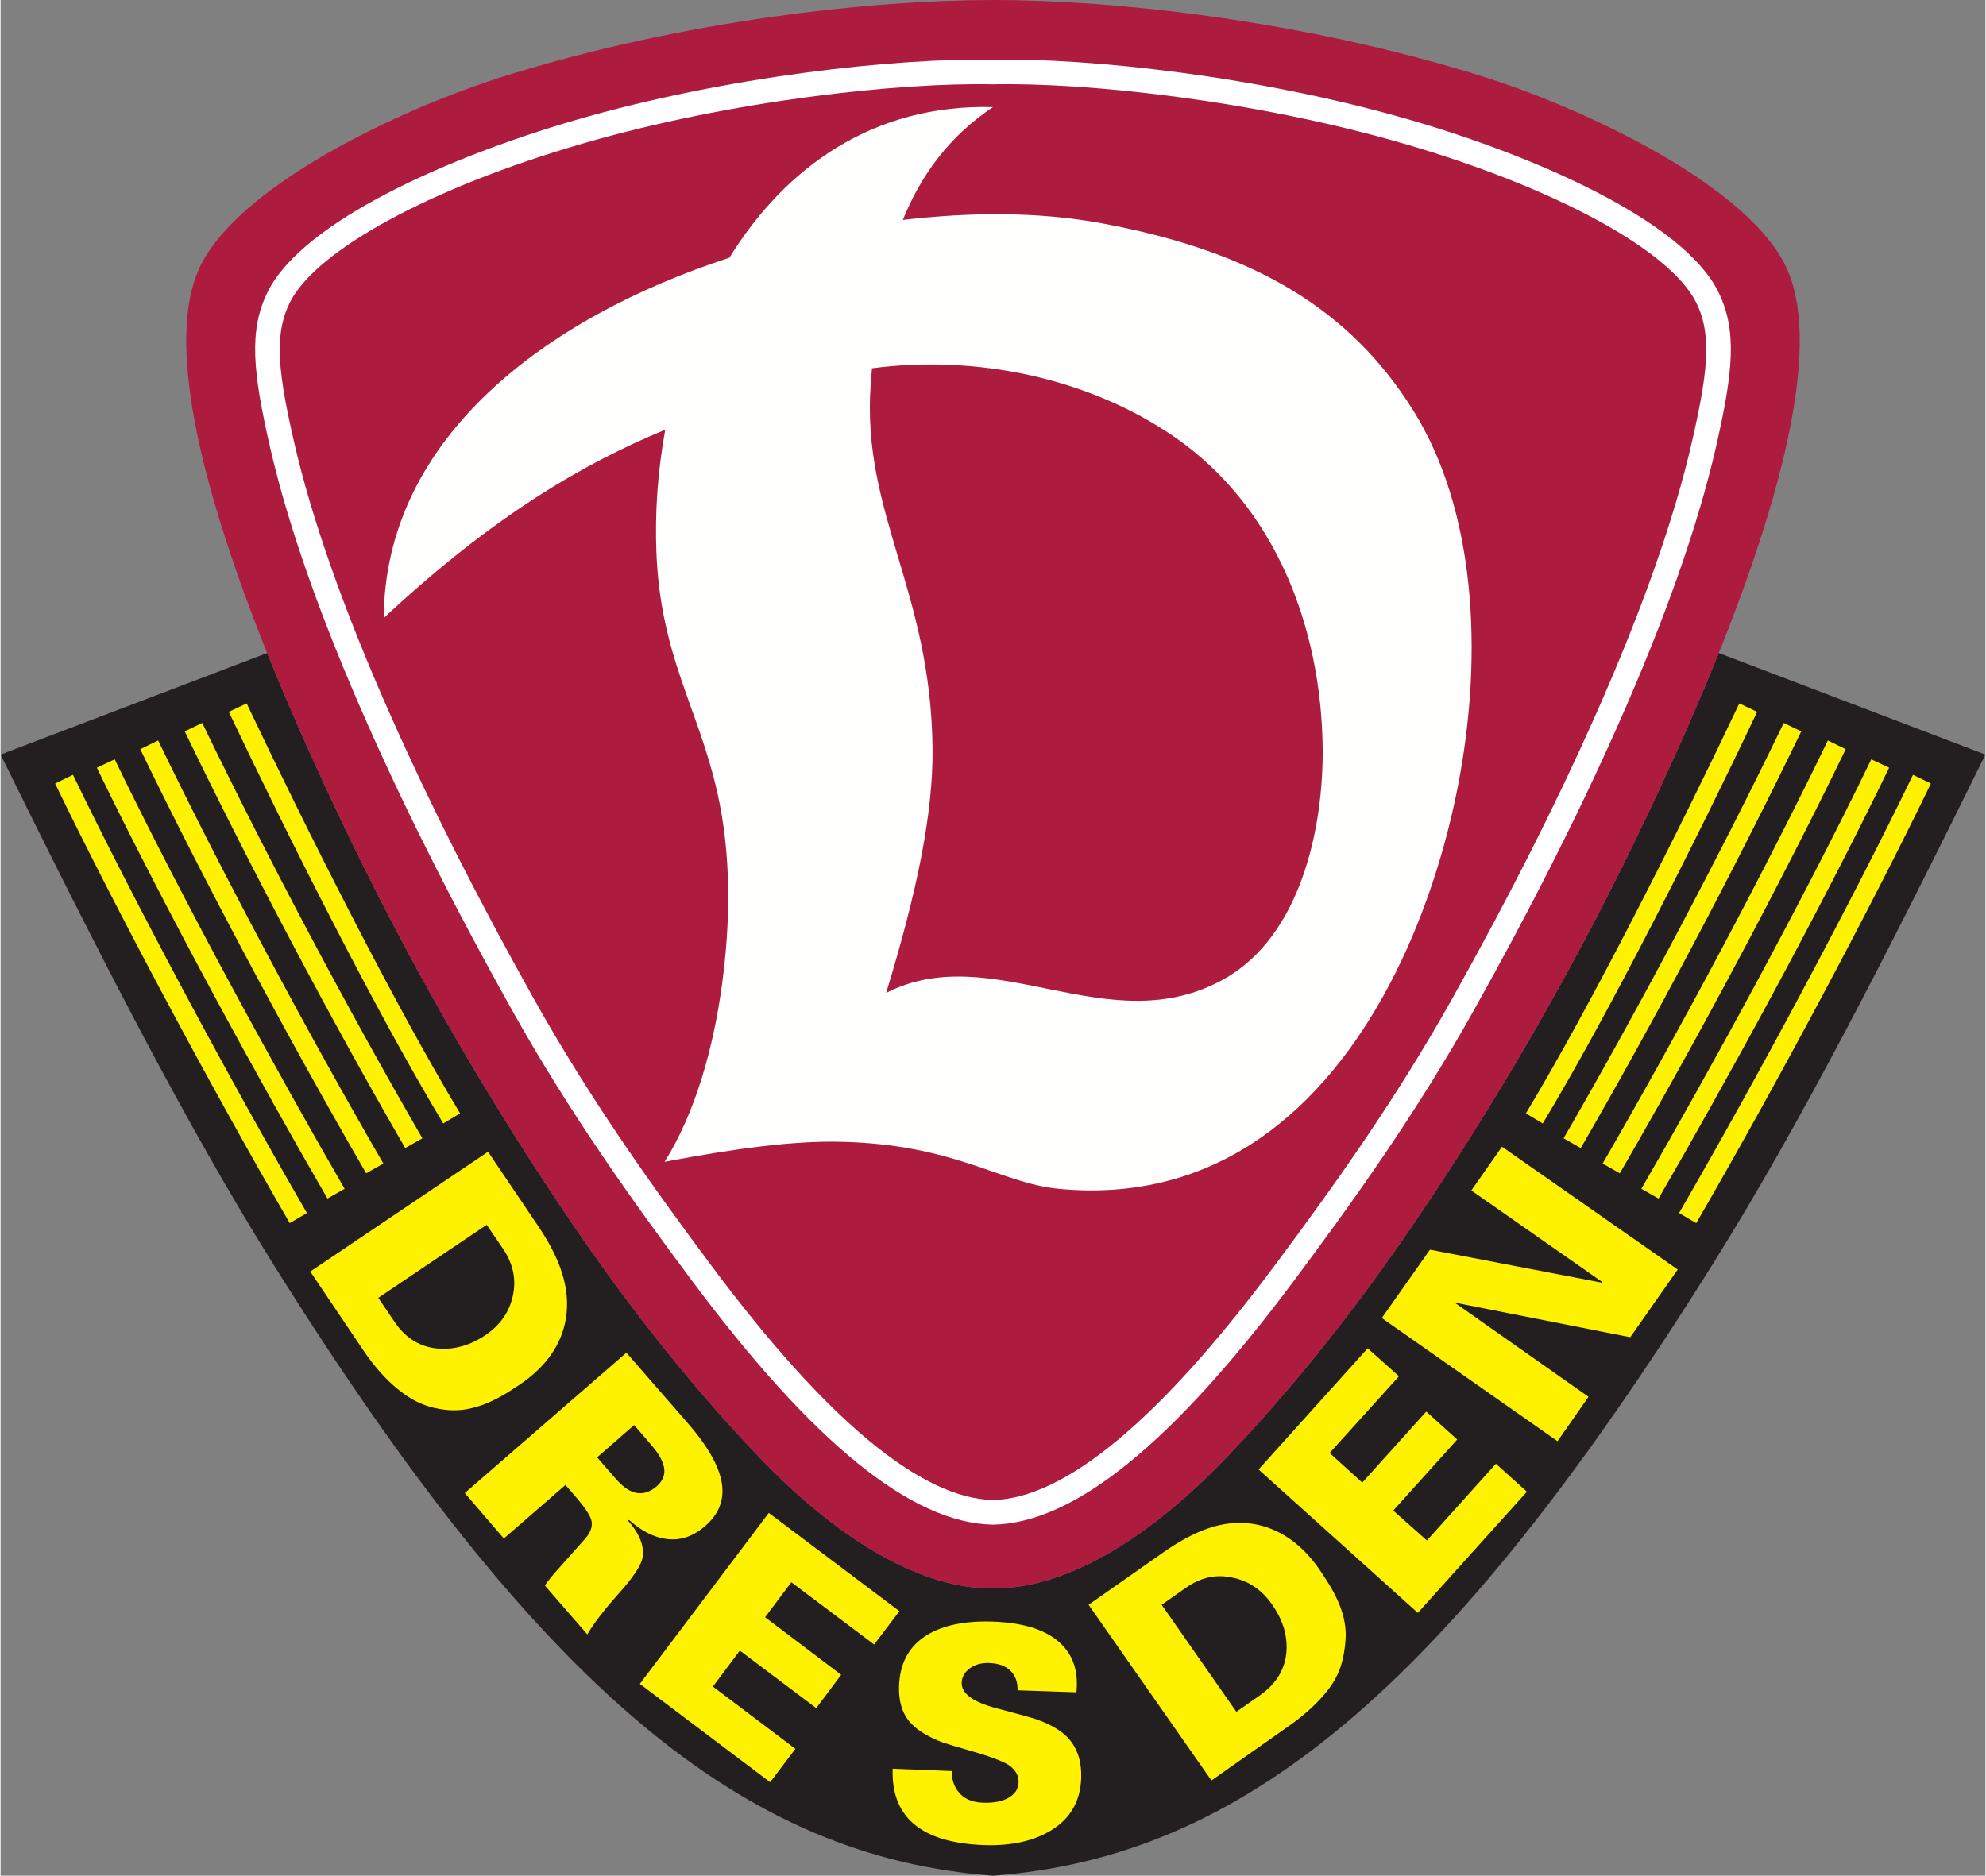 <?xml version="1.0" encoding="UTF-8" standalone="no"?>
<!-- Created with Inkscape (http://www.inkscape.org/) by Marsupilami -->
<svg xmlns:svg="http://www.w3.org/2000/svg" xmlns="http://www.w3.org/2000/svg" version="1.0" width="813" height="768" viewBox="0 0 184.251 174.154" id="svg2869">
  <rect x="0" y="0" width="184.251" height="174.154" fill="#808080" stroke="none"/>
  <defs id="defs2871"/>
  <g transform="translate(-14.174,-127.56)" id="layer1">
    <path d="M 138.938,691.337 C 136.62,685.56 134.159,680.368 132.61,677.171 C 127.835,667.314 122.276,657.769 116.347,649.043 C 112.082,642.766 107.444,636.864 102.326,631.529 C 96.387,625.333 90.264,621.8 85.039,621.864 C 79.814,621.797 73.692,625.331 67.752,631.525 C 62.635,636.862 57.996,642.763 53.732,649.04 C 47.803,657.767 42.243,667.311 37.469,677.167 C 35.919,680.365 33.458,685.558 31.139,691.336 L 11.339,683.793 C 18.77,668.717 25.076,656.364 31.591,645.941 C 41.523,630.053 50.288,619.039 58.868,611.826 C 67.449,604.613 75.845,601.202 85.039,600.519 C 94.234,601.202 102.63,604.613 111.21,611.826 C 119.791,619.039 128.556,630.053 138.487,645.941 C 145.003,656.364 151.309,668.717 158.74,683.793 L 138.938,691.337 z" transform="matrix(1.25,0,0,-1.25,0,1052.362)" id="path2566" style="fill:#231f20;fill-opacity:1;fill-rule:nonzero;stroke:none"/>
    <path d="M 85.039,739.842 C 93.976,739.842 107.992,738.364 121.364,734.174 C 129.011,731.778 141.464,725.934 144.088,719.676 C 148.131,710.033 136.889,686.003 132.61,677.171 C 127.835,667.314 122.276,657.769 116.347,649.043 C 112.082,642.766 107.444,636.864 102.326,631.529 C 96.387,625.333 90.264,621.8 85.039,621.864 C 79.814,621.797 73.692,625.331 67.752,631.525 C 62.635,636.862 57.996,642.763 53.732,649.04 C 47.803,657.767 42.243,667.311 37.469,677.167 C 33.189,686 21.947,710.03 25.99,719.673 C 28.615,725.932 41.068,731.775 48.714,734.171 C 62.086,738.361 76.103,739.839 85.039,739.842" transform="matrix(1.25,0,0,-1.25,0,1052.362)" id="path2568" style="fill:#ad1b3f;fill-opacity:1;fill-rule:nonzero;stroke:none"/>
    <path d="M 85.02,735.403 C 78.033,735.551 65.318,734.209 54.003,730.915 C 44.707,728.209 33.833,723.447 31.195,718.2 C 29.738,715.302 30.086,712.154 31.355,706.608 C 32.693,700.768 35.153,693.798 38.666,685.89 C 41.618,679.246 45.111,672.337 49.346,664.767 C 53.591,657.177 58.253,650.66 62.658,644.748 C 71.673,632.651 78.988,626.713 85.022,626.595 L 85.057,626.595 C 91.092,626.716 98.406,632.655 107.42,644.752 C 111.827,650.664 116.489,657.182 120.733,664.771 C 124.965,672.336 128.459,679.245 131.412,685.893 C 134.927,693.803 137.387,700.774 138.724,706.611 C 139.993,712.156 140.34,715.305 138.884,718.203 C 136.245,723.45 125.372,728.212 116.076,730.918 C 104.754,734.214 92.041,735.554 85.02,735.403" transform="matrix(1.25,0,0,-1.25,0,1052.362)" id="path2570" style="fill:#ffffff;fill-opacity:1;fill-rule:nonzero;stroke:none"/>
    <path d="M 115.566,729.166 C 126.784,725.901 135.296,721.275 137.254,717.383 C 137.776,716.346 138.007,715.222 138.007,713.868 C 138.007,712.092 137.609,709.918 136.945,707.018 C 135.635,701.295 133.212,694.437 129.746,686.633 C 126.814,680.037 123.346,673.177 119.141,665.661 C 114.948,658.164 110.327,651.705 105.958,645.842 C 97.432,634.401 90.395,628.542 85.039,628.422 C 79.684,628.538 72.647,634.397 64.121,645.839 C 59.753,651.701 55.132,658.159 50.937,665.658 C 46.731,673.178 43.262,680.039 40.333,686.631 C 36.867,694.431 34.445,701.29 33.133,707.016 C 32.469,709.915 32.071,712.089 32.071,713.865 C 32.071,715.219 32.303,716.342 32.825,717.38 C 34.782,721.273 43.295,725.898 54.513,729.163 C 65.643,732.404 78.129,733.724 85.02,733.58 C 91.945,733.727 104.429,732.409 115.566,729.166" transform="matrix(1.25,0,0,-1.25,0,1052.362)" id="path2572" style="fill:#ad1b3f;fill-opacity:1;fill-rule:nonzero;stroke:none"/>
    <path d="M 76.052,712.486 C 76.019,712.109 75.989,711.732 75.962,711.355 C 75.249,701.738 80.447,696.016 80.55,684.198 C 80.591,679.393 79.397,673.579 77.102,666.087 C 85.039,670.161 93.61,662.316 102.189,667.115 C 107.906,670.313 109.592,678.373 109.521,684.312 C 109.415,693.23 106.025,702.182 98.549,707.363 C 92.147,711.799 83.729,713.506 76.052,712.486 M 93.141,723.251 C 104.588,721.122 111.601,716.786 116.256,709.341 C 120.842,702.006 121.474,691.418 119.601,681.632 C 117.872,672.596 113.509,661.706 105.544,655.78 C 101.372,652.677 96.211,650.937 89.922,651.538 C 85.57,651.954 82.195,654.881 73.567,655.036 C 70.191,655.097 66.01,654.56 60.652,653.544 C 62.947,657.215 64.271,662.007 64.903,666.625 C 65.553,671.388 65.62,676.354 64.548,681.063 C 63.129,687.293 60.346,691.132 60.043,698.812 C 59.925,701.804 60.145,704.891 60.699,707.922 C 54.735,705.466 47.956,701.563 39.795,693.934 C 39.862,707.288 51.823,716.264 65.46,720.696 C 69.622,727.43 76.159,732.128 85.039,731.887 C 81.743,729.69 79.672,726.785 78.342,723.505 C 83.219,724.073 88.301,724.151 93.141,723.251" transform="matrix(1.25,0,0,-1.25,0,1052.362)" id="path2574" style="fill:#fffffd;fill-opacity:1;fill-rule:nonzero;stroke:none"/>
    <path d="M 22.844,65.312 L 21.188,66.094 C 26.782,77.896 34.96,94.129 41.094,104.312 L 42.656,103.375 C 36.557,93.249 28.419,77.075 22.844,65.312 z M 161.406,65.312 C 155.827,77.08 147.689,93.255 141.594,103.375 L 143.156,104.312 C 149.287,94.136 157.465,77.9 163.062,66.094 L 161.406,65.312 z M 18.719,67.125 L 17.094,67.906 C 23.242,80.615 30.685,94.724 37.562,106.594 L 39.156,105.688 C 32.301,93.852 24.848,79.795 18.719,67.125 z M 165.531,67.125 C 159.409,79.784 151.955,93.841 145.094,105.688 L 146.688,106.594 C 153.571,94.711 161.015,80.604 167.156,67.906 L 165.531,67.125 z M 14.625,68.75 L 12.969,69.562 C 18.809,81.634 26.644,96.346 33.938,108.938 L 35.531,108.031 C 28.258,95.476 20.445,80.782 14.625,68.75 z M 169.625,68.75 C 163.804,80.784 155.991,95.478 148.719,108.031 L 150.312,108.938 C 157.606,96.348 165.44,81.635 171.281,69.562 L 169.625,68.75 z M 10.594,70.5 L 8.938,71.281 C 15.463,84.769 24.267,100.793 30.344,111.281 L 31.938,110.375 C 25.879,99.914 17.098,83.942 10.594,70.5 z M 173.656,70.5 C 167.15,83.949 158.37,99.918 152.312,110.375 L 153.906,111.281 C 159.981,100.796 168.784,84.776 175.312,71.281 L 173.656,70.5 z M 6.719,71.938 L 5.062,72.75 C 10.723,84.452 19.479,100.85 26.844,113.562 L 28.438,112.625 C 21.093,99.946 12.361,83.603 6.719,71.938 z M 177.531,71.938 C 171.887,83.602 163.157,99.946 155.812,112.625 L 157.406,113.562 C 164.773,100.85 173.528,84.453 179.188,72.75 L 177.531,71.938 z M 139.375,106.469 L 136.531,110.531 L 148.594,118.969 L 148.656,119.094 L 132.688,116.031 L 128.219,122.375 L 144.531,133.812 L 147.406,129.688 L 134.969,120.938 L 151.281,124.156 L 155.688,117.875 L 139.375,106.469 z M 45.25,106.938 L 28.75,118.062 L 33.656,125.344 C 34.681,126.865 35.77,128.093 36.938,129.031 C 38.431,130.235 39.796,130.738 41.375,130.906 C 43.252,131.106 45.13,130.491 47.125,129.25 L 47.75,128.844 C 50.366,127.216 51.865,125.162 52.375,122.938 C 52.987,120.269 52.286,117.374 49.969,113.938 L 45.25,106.938 z M 45.125,113.719 L 46.656,115.969 C 47.57,117.324 47.884,118.757 47.562,120.281 C 47.241,121.805 46.383,123.036 45,123.969 C 43.6,124.914 42.147,125.316 40.688,125.219 C 38.994,125.1 37.619,124.285 36.562,122.719 L 35.062,120.5 L 45.125,113.719 z M 126.906,125.188 L 116.781,136.438 L 131.562,149.75 L 141.688,138.5 L 138.812,135.906 L 132.406,143.031 L 129.281,140.25 L 135.219,133.656 L 132.344,131.062 L 126.406,137.656 L 123.375,134.906 L 129.812,127.781 L 126.906,125.188 z M 58.094,125.594 L 43.094,138.625 L 46.719,142.844 L 52.438,137.875 L 53.281,138.844 C 54.267,139.979 54.815,140.796 54.875,141.312 C 54.938,141.829 54.719,142.34 54.281,142.844 C 54.252,142.868 53.611,143.62 52.312,145.062 C 51.369,146.102 50.766,146.817 50.531,147.219 L 54.469,151.75 C 55.059,150.726 56.031,149.469 57.344,148 C 58.656,146.531 59.396,145.456 59.562,144.75 C 59.819,143.675 59.37,142.475 58.25,141.188 L 58.344,141.125 C 59.445,142.113 60.572,142.705 61.719,142.875 C 63.046,143.085 64.271,142.674 65.406,141.688 C 66.57,140.676 67.099,139.498 67,138.125 C 66.882,136.455 65.804,134.451 63.781,132.125 L 58.094,125.594 z M 58.812,132.312 L 60.375,134.125 C 61.072,134.928 61.484,135.635 61.594,136.281 C 61.705,136.928 61.475,137.506 60.906,138 C 60.229,138.59 59.525,138.769 58.812,138.562 C 58.251,138.394 57.676,137.955 57.062,137.25 L 55.375,135.312 L 58.812,132.312 z M 71.312,140.469 L 59.344,156.344 L 71.438,165.469 L 73.781,162.375 L 66.125,156.594 L 68.625,153.25 L 75.719,158.594 L 78.031,155.5 L 70.969,150.156 L 73.406,146.906 L 81.094,152.688 L 83.438,149.594 L 71.312,140.469 z M 114.625,141.406 C 112.586,141.498 110.454,142.373 107.906,144.156 L 101,149 L 112.406,165.312 L 119.594,160.25 C 121.094,159.199 122.299,158.088 123.219,156.906 C 124.396,155.39 124.703,153.958 124.844,152.375 C 125.011,150.495 124.339,148.66 123.062,146.688 L 122.656,146.062 C 120.981,143.475 118.89,142.034 116.656,141.562 C 115.987,141.421 115.305,141.376 114.625,141.406 z M 113.156,146.344 C 113.526,146.341 113.93,146.395 114.312,146.469 C 115.841,146.764 117.075,147.602 118.031,148.969 C 118.999,150.354 119.449,151.756 119.375,153.219 C 119.287,154.915 118.454,156.324 116.906,157.406 L 114.719,158.938 L 107.781,149 L 110,147.438 C 111.004,146.734 112.046,146.353 113.156,146.344 z M 92.125,150.562 C 89.543,150.474 87.499,150.89 86,151.812 C 84.332,152.838 83.48,154.404 83.406,156.531 C 83.359,157.869 83.656,158.98 84.344,159.812 C 84.94,160.534 85.869,161.125 87.062,161.625 C 87.731,161.906 88.915,162.224 90.594,162.719 C 92.314,163.225 93.302,163.675 93.625,163.906 C 94.215,164.33 94.521,164.858 94.5,165.5 C 94.48,166.089 94.174,166.558 93.594,166.906 C 93.013,167.254 92.195,167.41 91.188,167.375 C 90.105,167.338 89.334,166.959 88.844,166.281 C 88.476,165.773 88.288,165.17 88.312,164.438 L 82.812,164.219 C 82.655,168.73 85.481,171.11 91.312,171.312 C 93.843,171.4 95.917,170.928 97.531,169.938 C 99.315,168.844 100.239,167.238 100.312,165.094 C 100.366,163.59 99.978,162.381 99.188,161.469 C 98.565,160.752 97.578,160.148 96.219,159.656 C 95.836,159.519 94.572,159.164 92.406,158.594 C 90.24,158.021 89.184,157.227 89.219,156.219 C 89.237,155.706 89.487,155.265 89.969,154.906 C 90.449,154.548 91.049,154.381 91.781,154.406 C 92.645,154.436 93.296,154.68 93.75,155.125 C 94.201,155.571 94.432,156.184 94.406,156.938 L 99.875,157.125 L 99.906,156.562 C 99.969,154.785 99.375,153.375 98.125,152.344 C 96.793,151.246 94.779,150.655 92.125,150.562 z" transform="translate(14.174,127.56)" id="path2576" style="fill:#fff200;fill-opacity:1;fill-rule:nonzero;stroke:none"/>
  </g>
</svg>